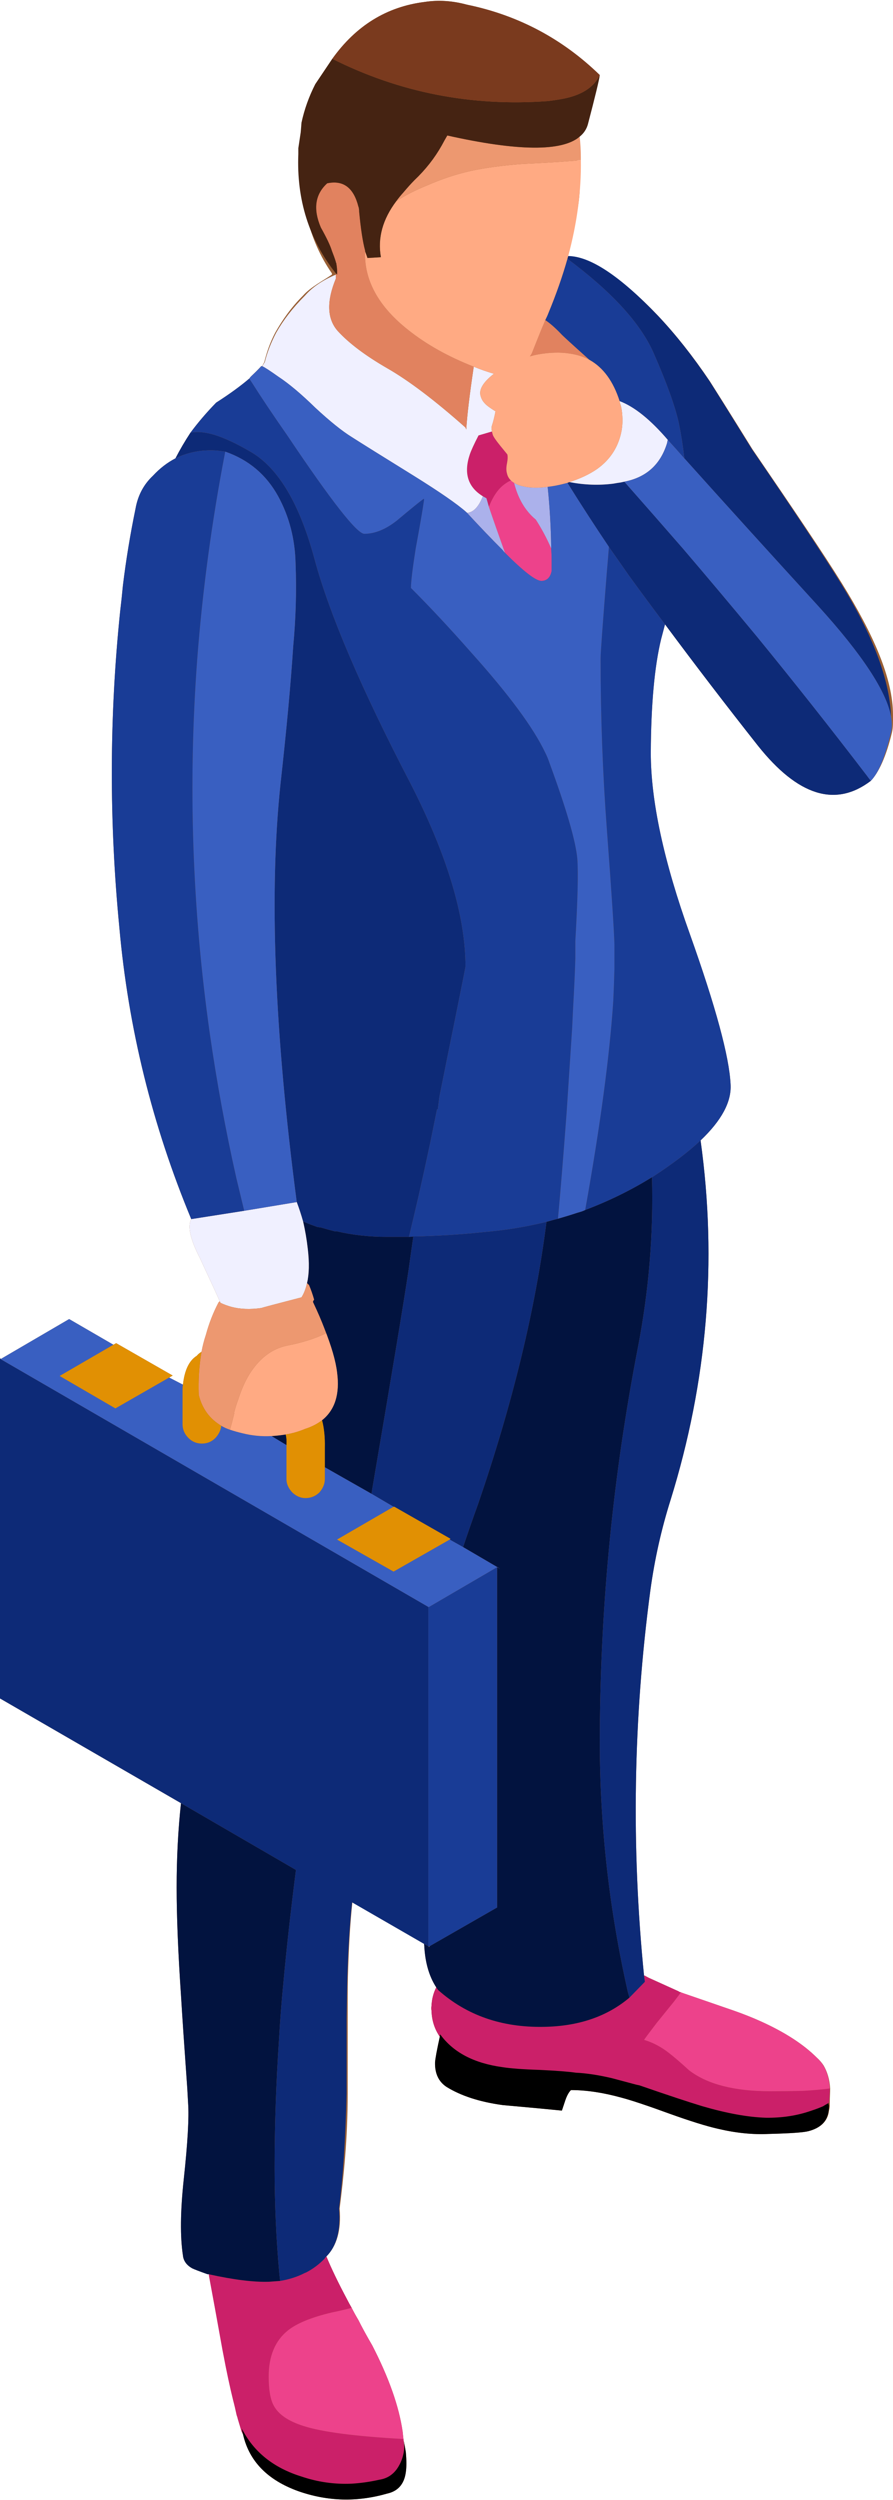 <?xml version="1.0" encoding="UTF-8"?><svg xmlns="http://www.w3.org/2000/svg" xmlns:xlink="http://www.w3.org/1999/xlink" height="316.3" preserveAspectRatio="xMidYMid meet" version="1.0" viewBox="0.0 -0.1 113.0 316.3" width="113.0" zoomAndPan="magnify"><defs><clipPath id="a"><path d="M 0 0 L 113 0 L 113 316.148 L 0 316.148 Z M 0 0"/></clipPath><clipPath id="b"><path d="M 30 257 L 105 257 L 105 316.148 L 30 316.148 Z M 30 257"/></clipPath></defs><g><g clip-path="url(#a)"><path d="M 45.352 26.043 C 45.383 26.109 45.402 26.176 45.402 26.242 C 45.434 26.41 45.449 26.559 45.449 26.691 C 45.418 26.461 45.383 26.242 45.352 26.043 Z M 42.551 33.191 C 42.516 33.129 42.5 33.074 42.5 33.043 L 42.551 33.043 C 42.551 33.109 42.551 33.16 42.551 33.191 Z M 113 90.543 L 113 90.395 C 113 85.727 110.523 80.16 106.523 73.691 C 104.227 69.992 100.414 64.344 95.215 56.742 C 92.18 51.844 90.363 48.977 89.832 48.145 C 87.699 44.977 85.5 42.211 83.266 39.844 C 78.5 34.844 74.457 32.324 71.656 32.293 C 72.789 28.094 74 24.043 73 20.145 C 73 20.043 73 19.926 73 19.793 C 73 18.926 73.199 18.059 73.102 17.191 C 73.633 16.762 74.109 16.227 74.277 15.594 C 75.176 12.16 75.738 10.094 75.84 9.395 C 71.105 4.793 65.535 1.824 59.07 0.492 C 57.234 -0.008 55.469 -0.121 53.734 0.145 C 48.934 0.742 45.043 3.145 42.043 7.344 L 39.898 10.543 C 39.098 12.109 38.516 13.742 38.148 15.441 C 38.113 15.844 38.207 16.242 38.176 16.645 C 38.074 17.309 38 17.977 38 18.645 C 38 18.879 38 19.129 38 19.395 C 38 25.16 39 30.191 42 34.492 C 42 34.527 42 34.574 42 34.645 C 41 35.344 39.285 36.227 38.352 37.293 C 36.816 38.824 35.727 40.395 34.824 41.992 C 34.16 43.262 33.738 44.512 33.438 45.742 C 33.371 45.809 33.301 45.977 33.168 46.242 C 33.102 46.211 33.066 46.211 33.035 46.242 C 32.703 46.609 32.324 46.992 31.895 47.395 L 31.746 47.543 C 31.68 47.609 31.613 47.691 31.547 47.793 C 30.414 48.762 29.016 49.777 27.348 50.844 C 26.148 52.074 25.066 53.344 24.098 54.645 C 23.398 55.711 22.766 56.793 22.199 57.895 C 21.168 58.426 20.219 59.16 19.352 60.094 C 18.184 61.191 17.449 62.574 17.152 64.242 C 16.484 67.477 15.949 70.727 15.551 73.992 C 15.449 75.094 15.332 76.191 15.199 77.293 C 13.832 90.527 13.801 103.844 15.102 117.242 C 16.234 129.977 19.266 142.277 24.199 154.145 C 23.699 155.043 24.066 156.691 25.301 159.094 C 26.699 162.094 27.535 163.91 27.801 164.543 C 27.766 164.574 27.719 164.625 27.652 164.691 C 26.984 165.961 26.449 167.324 26.051 168.793 C 25.816 169.492 25.633 170.211 25.5 170.941 C 25.266 171.074 25.066 171.242 24.902 171.441 C 23.934 172.043 23.352 173.262 23.152 175.094 L 21.402 174.191 L 21.852 173.941 L 14.699 169.844 L 14.352 170.043 L 8.75 166.793 L 0.102 171.844 L 0 171.742 L 0 214.793 L 22.902 228.043 C 22.535 231.41 22.352 234.961 22.352 238.691 C 22.352 242.395 22.535 246.941 22.902 252.344 C 23.066 255.078 23.332 259.012 23.699 264.145 C 23.734 264.742 23.766 265.359 23.801 265.992 C 23.934 267.793 23.75 271.012 23.25 275.645 C 22.816 279.711 22.785 282.926 23.152 285.293 C 23.219 285.961 23.602 286.246 24.301 286.648 C 24.566 286.777 25.219 287.148 26.25 287.148 C 26.316 287.148 26.367 287.148 26.402 287.148 C 26.832 290.148 27.418 292.898 28.152 296.996 C 28.184 297.16 28.219 297.453 28.25 297.621 C 28.652 299.754 29.066 301.766 29.5 303.531 C 29.668 304.164 29.816 304.828 29.949 305.461 C 30.016 305.629 30.066 305.812 30.102 305.977 L 30.551 307.484 C 30.551 307.52 30.566 307.555 30.602 307.59 C 30.633 307.691 30.684 307.793 30.75 307.891 C 31.516 311.293 33.852 313.691 37.75 315.094 C 41.449 316.391 45.199 316.492 49 315.395 C 50.367 315.094 51.152 314.191 51.352 312.691 C 51.449 312.059 51.449 311.211 51.352 310.145 C 51.285 309.711 51.199 309.242 51.102 308.742 C 51.133 308.961 51.148 309.195 51.152 309.441 C 51.145 309.332 51.129 309.23 51.102 309.145 C 51.102 308.91 51.082 308.691 51.051 308.492 C 51.016 308.16 50.984 307.844 50.949 307.543 C 50.484 304.344 49.199 300.711 47.102 296.645 C 46.402 295.441 45.816 294.375 45.352 293.441 C 45.016 292.875 44.734 292.359 44.5 291.895 C 44.266 291.492 44.066 291.125 43.902 290.793 C 42.801 288.727 41.934 286.926 41.301 285.395 C 42.602 284.094 43.211 282.078 42.977 279.344 C 43.477 275.41 44 270.559 44 264.793 C 44 261.125 44 257.977 44 255.344 C 44 253.277 43.992 251.512 44.027 250.043 C 44.125 246.578 44.289 243.426 44.59 240.594 L 53.668 245.844 C 53.703 246.043 53.711 246.211 53.711 246.344 C 53.844 248.344 54.34 250.012 55.207 251.344 C 54.84 252.078 54.637 252.859 54.602 253.691 C 54.57 253.895 54.566 254.094 54.602 254.293 C 54.637 255.527 54.984 256.625 55.652 257.594 C 55.285 259.262 55.086 260.344 55.051 260.844 C 55.016 262.242 55.5 263.277 56.5 263.941 C 58.336 265.078 60.699 265.844 63.602 266.242 C 66.969 266.543 69.469 266.777 71.102 266.941 C 71.301 266.344 71.449 265.895 71.551 265.594 C 71.75 265.027 71.984 264.609 72.25 264.344 C 74.184 264.344 76.301 264.66 78.602 265.293 C 79.867 265.625 81.918 266.309 84.75 267.344 C 87.352 268.277 89.383 268.91 90.852 269.242 C 93.117 269.777 95.25 269.992 97.25 269.895 C 99.984 269.828 101.668 269.711 102.301 269.543 C 103.836 269.145 104.734 268.293 104.898 266.992 C 104.934 266.793 105 266.559 105 266.293 C 105 266.16 105 266.043 105 265.941 C 105 265.309 105.051 264.711 105.051 264.145 C 104.984 263.012 104.691 262.043 104.227 261.242 C 103.992 260.875 103.695 260.543 103.363 260.242 C 101.664 258.543 99.289 257.012 96.258 255.645 C 95.223 255.176 94.086 254.727 92.852 254.293 C 91.586 253.859 89.652 253.191 87.051 252.293 C 86.73 252.188 86.418 252.078 86.125 251.969 C 86.047 251.941 85.969 251.918 85.902 251.895 C 85.902 251.859 85.883 251.844 85.852 251.844 L 82.102 250.145 C 81.902 250.043 81.719 249.941 81.551 249.844 C 81.516 249.844 81.5 249.859 81.5 249.895 C 79.867 233.594 80.133 217.328 82.301 201.094 C 82.836 197.191 83.684 193.395 84.852 189.691 C 89.516 174.66 90.781 159.492 88.652 144.191 C 91.316 141.66 92.586 139.293 92.449 137.094 C 92.281 133.594 90.566 127.262 87.301 118.094 C 84 108.895 82.352 101.242 82.352 95.145 C 82.383 89.043 82.816 84.262 83.652 80.793 C 83.816 80.16 83.984 79.527 84.152 78.895 C 87.984 84.059 91.902 89.176 95.902 94.242 C 100.969 100.609 105.734 102.094 110.199 98.691 C 111.168 97.691 112.141 95.645 112.875 92.543 C 113.008 91.941 113 91.277 113 90.543" fill="#995f35" fill-rule="evenodd"/></g><g><path d="M 51.152 309.441 L 51.152 309.492 C 51.152 309.691 51.133 309.895 51.102 310.094 C 51 310.727 50.801 311.309 50.5 311.844 C 49.934 312.875 49.102 313.477 48 313.645 C 46.832 313.91 45.668 314.074 44.5 314.145 C 42.332 314.242 40.219 313.941 38.152 313.242 C 34.617 312.145 32.102 310.125 30.602 307.191 C 30.633 307.426 30.684 307.66 30.75 307.895 C 30.684 307.793 30.633 307.691 30.602 307.594 C 30.566 307.559 30.551 307.527 30.551 307.492 L 30.102 305.992 C 30.066 305.828 30.016 305.66 29.949 305.492 C 29.816 304.859 29.668 304.227 29.5 303.594 C 29.066 301.828 28.652 299.875 28.25 297.742 C 28.219 297.578 28.184 297.41 28.152 297.242 C 27.418 293.145 26.832 289.941 26.402 287.645 C 29.566 288.344 32.117 288.66 34.051 288.594 C 34.516 288.559 34.984 288.527 35.449 288.492 C 36.617 288.293 37.652 287.961 38.551 287.492 C 38.617 287.461 38.668 287.441 38.699 287.441 C 39.602 286.977 40.402 286.375 41.102 285.645 L 41.102 285.594 C 41.168 285.527 41.234 285.461 41.301 285.395 C 41.934 286.926 42.801 288.727 43.902 290.793 C 44.066 291.125 44.266 291.492 44.5 291.895 C 43.766 292.094 42.918 292.293 41.949 292.492 C 39.418 293.094 37.582 293.844 36.449 294.742 C 34.816 296.043 34 297.992 34 300.594 C 34 302.293 34.219 303.527 34.652 304.293 C 35.25 305.395 36.5 306.242 38.402 306.844 C 40.766 307.609 44.984 308.16 51.051 308.492 C 51.082 308.691 51.102 308.91 51.102 309.145 C 51.129 309.23 51.145 309.332 51.152 309.441 Z M 55.199 251.344 C 55.266 251.441 55.352 251.559 55.449 251.691 C 59.051 254.895 63.5 256.441 68.801 256.344 C 73.199 256.277 76.816 255.043 79.652 252.645 L 81.602 250.645 C 81.566 250.375 81.531 250.125 81.5 249.895 C 81.5 249.859 81.516 249.844 81.551 249.844 C 81.719 249.941 81.902 250.043 82.102 250.145 L 85.852 251.844 C 85.883 251.844 85.902 251.859 85.902 251.895 C 85.969 251.918 86.047 251.941 86.125 251.969 L 86.152 251.992 C 85.883 252.359 85.586 252.762 85.25 253.191 C 84.383 254.262 83.668 255.145 83.102 255.844 C 82.133 257.109 81.602 257.828 81.5 257.992 C 82.633 258.328 83.699 258.895 84.699 259.691 C 85.266 260.125 86.102 260.844 87.199 261.844 C 89.5 263.609 92.918 264.492 97.449 264.492 C 98.949 264.492 100.352 264.477 101.648 264.441 C 102.852 264.375 103.969 264.277 105 264.145 C 105 264.711 104.969 265.309 104.898 265.941 C 104.859 265.965 104.828 265.98 104.801 265.992 C 104.781 266.012 104.766 266.027 104.75 266.043 C 104.551 266.145 104.352 266.262 104.148 266.395 C 103.684 266.594 103.199 266.777 102.699 266.941 C 100.898 267.578 98.969 267.875 96.902 267.844 C 94.668 267.777 92 267.293 88.902 266.395 C 87.133 265.859 84.469 264.977 80.902 263.742 C 80.734 263.711 80.586 263.676 80.449 263.645 L 77.449 262.844 C 75.75 262.441 74.219 262.211 72.852 262.145 C 71.949 262.012 70.434 261.895 68.301 261.793 C 66.199 261.727 64.617 261.609 63.551 261.441 C 59.949 260.941 57.336 259.559 55.699 257.293 C 55.668 257.395 55.652 257.492 55.652 257.594 C 54.984 256.625 54.633 255.527 54.602 254.293 C 54.566 254.094 54.566 253.895 54.602 253.691 C 54.633 252.859 54.832 252.078 55.199 251.344 Z M 61.852 63.992 C 61.75 63.629 61.652 63.277 61.551 62.941 C 61.383 62.844 61.234 62.762 61.102 62.691 C 59.199 61.527 58.652 59.762 59.449 57.395 C 59.617 56.895 59.984 56.094 60.551 54.992 L 62.25 54.492 C 62.281 54.629 62.316 54.762 62.352 54.895 C 62.418 55.129 62.734 55.594 63.301 56.293 C 63.867 56.992 64.168 57.359 64.199 57.395 C 64.266 57.66 64.25 58.043 64.152 58.543 C 64.051 59.043 64.051 59.461 64.152 59.793 C 64.219 60.129 64.383 60.426 64.652 60.691 C 64.316 60.824 63.949 61.059 63.551 61.395 C 62.949 61.926 62.434 62.691 62 63.691 C 61.969 63.793 61.918 63.895 61.852 63.992" fill="#cb2069" fill-rule="evenodd"/></g><g><path d="M 51.051 308.492 C 44.984 308.16 40.766 307.609 38.402 306.844 C 36.5 306.242 35.25 305.395 34.652 304.293 C 34.219 303.527 34 302.293 34 300.594 C 34 297.992 34.816 296.043 36.449 294.742 C 37.582 293.844 39.418 293.094 41.949 292.492 C 42.918 292.293 43.766 292.094 44.5 291.895 C 44.734 292.359 45.016 292.875 45.352 293.441 C 45.816 294.375 46.402 295.441 47.102 296.645 C 49.199 300.711 50.484 304.344 50.949 307.543 C 50.984 307.844 51.016 308.16 51.051 308.492 Z M 86.125 251.969 C 86.418 252.078 86.727 252.188 87.051 252.293 C 89.652 253.191 91.586 253.859 92.852 254.293 C 94.086 254.727 95.219 255.176 96.25 255.645 C 99.281 257.012 101.648 258.543 103.352 260.242 C 103.684 260.543 103.969 260.875 104.199 261.242 C 104.668 262.043 104.934 263.012 105 264.145 C 103.969 264.277 102.852 264.375 101.648 264.441 C 100.352 264.477 98.949 264.492 97.449 264.492 C 92.918 264.492 89.5 263.609 87.199 261.844 C 86.102 260.844 85.266 260.125 84.699 259.691 C 83.699 258.895 82.633 258.328 81.5 257.992 C 81.602 257.828 82.133 257.109 83.102 255.844 C 83.668 255.145 84.383 254.262 85.25 253.191 C 85.586 252.762 85.883 252.359 86.152 251.992 Z M 69.75 69.293 C 69.781 69.762 69.801 70.262 69.801 70.793 C 69.801 70.859 69.801 71.309 69.801 72.145 C 69.633 72.977 69.199 73.395 68.5 73.395 C 67.801 73.395 66.266 72.211 63.902 69.844 C 63.066 67.512 62.383 65.559 61.852 63.992 C 61.918 63.895 61.969 63.793 62 63.691 C 62.434 62.691 62.949 61.926 63.551 61.395 C 63.949 61.059 64.316 60.824 64.652 60.691 C 64.75 60.793 64.883 60.895 65.051 60.992 C 65.551 62.992 66.469 64.543 67.801 65.645 C 68.531 66.777 69.184 67.992 69.75 69.293" fill="#ed428b" fill-rule="evenodd"/></g><g clip-path="url(#b)"><path d="M 30.75 307.895 C 30.684 307.66 30.633 307.426 30.602 307.191 C 32.102 310.125 34.617 312.145 38.152 313.242 C 40.219 313.941 42.332 314.242 44.5 314.145 C 45.668 314.074 46.832 313.91 48 313.645 C 49.102 313.477 49.934 312.875 50.5 311.844 C 50.801 311.309 51 310.727 51.102 310.094 C 51.133 309.895 51.152 309.691 51.152 309.492 L 51.152 309.441 C 51.148 309.195 51.133 308.961 51.102 308.742 C 51.199 309.242 51.285 309.711 51.352 310.145 C 51.449 311.211 51.449 312.059 51.352 312.691 C 51.152 314.191 50.367 315.094 49 315.395 C 45.199 316.492 41.449 316.395 37.75 315.094 C 33.852 313.691 31.516 311.293 30.75 307.895 Z M 104.801 265.992 C 104.836 266.094 104.867 266.191 104.898 266.293 C 104.898 266.559 104.883 266.793 104.852 266.992 C 104.684 268.293 103.836 269.145 102.301 269.543 C 101.668 269.711 99.984 269.828 97.25 269.895 C 95.25 269.992 93.117 269.777 90.852 269.242 C 89.383 268.91 87.352 268.277 84.75 267.344 C 81.918 266.309 79.867 265.625 78.602 265.293 C 76.301 264.66 74.184 264.344 72.25 264.344 C 71.984 264.609 71.75 265.027 71.551 265.594 C 71.449 265.895 71.301 266.344 71.102 266.941 C 69.469 266.777 66.969 266.543 63.602 266.242 C 60.699 265.844 58.336 265.078 56.5 263.941 C 55.5 263.277 55.016 262.242 55.051 260.844 C 55.082 260.344 55.285 259.262 55.652 257.594 C 55.652 257.492 55.668 257.395 55.699 257.293 C 57.336 259.559 59.949 260.941 63.551 261.441 C 64.617 261.609 66.199 261.727 68.301 261.793 C 70.434 261.895 71.949 262.012 72.852 262.145 C 74.219 262.211 75.75 262.441 77.449 262.844 L 80.449 263.645 C 80.586 263.676 80.734 263.711 80.902 263.742 C 84.469 264.977 87.133 265.859 88.902 266.395 C 92 267.293 94.668 267.777 96.902 267.844 C 98.969 267.875 100.898 267.578 102.699 266.941 C 103.199 266.777 103.684 266.594 104.148 266.395 C 104.352 266.262 104.551 266.145 104.75 266.043 C 104.766 266.027 104.781 266.012 104.801 265.992" fill="inherit" fill-rule="evenodd"/></g><g><path d="M 104.898 266.293 C 104.867 266.191 104.836 266.094 104.801 265.992 C 104.828 265.98 104.859 265.965 104.898 265.941 C 104.898 266.043 104.898 266.16 104.898 266.293" fill="#723c25" fill-rule="evenodd"/></g><g><path d="M 35.449 288.492 C 34.984 288.527 34.516 288.559 34.051 288.594 C 32.117 288.66 29.566 288.344 26.402 287.645 C 26.367 287.645 26.316 287.645 26.25 287.645 C 25.219 287.277 24.566 287.027 24.301 286.895 C 23.602 286.492 23.219 285.961 23.152 285.293 C 22.785 282.926 22.816 279.711 23.25 275.645 C 23.75 271.012 23.934 267.793 23.801 265.992 C 23.766 265.359 23.734 264.742 23.699 264.145 C 23.332 259.012 23.066 255.078 22.902 252.344 C 22.535 246.941 22.352 242.395 22.352 238.691 C 22.352 234.961 22.535 231.41 22.902 228.043 L 37.449 236.492 C 36.785 241.691 36.25 246.477 35.852 250.844 C 35.617 253.242 35.434 255.625 35.301 257.992 C 34.934 263.461 34.75 268.844 34.75 274.145 C 34.75 278.777 34.949 283.277 35.352 287.645 C 35.383 287.91 35.418 288.191 35.449 288.492 Z M 34.352 181.594 C 34.949 181.559 35.551 181.492 36.152 181.395 C 36.25 181.762 36.285 182.211 36.25 182.742 Z M 54.25 246.191 L 54.352 246.242 L 54.352 246.145 L 62.902 241.242 L 62.902 198.191 L 63.301 198.395 L 58.602 195.645 C 59.199 193.844 59.836 192.027 60.5 190.191 C 64.867 177.461 67.75 165.559 69.152 154.492 C 69.617 154.359 70.102 154.227 70.602 154.094 C 71.434 153.859 72.25 153.609 73.051 153.344 L 73.402 153.242 C 73.633 153.176 73.852 153.094 74.051 152.992 C 77.051 151.859 79.867 150.477 82.5 148.844 C 82.699 156.043 82.102 163.262 80.699 170.492 C 77.602 186.492 76 202.625 75.902 218.895 C 75.801 230.027 76.984 241.043 79.449 251.941 C 79.516 252.176 79.586 252.41 79.652 252.645 C 76.816 255.043 73.199 256.277 68.801 256.344 C 63.5 256.441 59.051 254.895 55.449 251.691 C 55.352 251.559 55.266 251.441 55.199 251.344 C 54.332 250.012 53.832 248.344 53.699 246.344 C 53.699 246.211 53.684 246.043 53.652 245.844 L 54.199 246.145 L 54.199 246.242 Z M 52.301 156.344 C 52.102 157.711 51.902 159.125 51.699 160.594 C 51.133 164.426 49.566 173.859 47 188.895 L 41.102 185.543 L 41.102 183.094 C 41.133 181.762 41.016 180.594 40.75 179.594 C 42.383 178.293 43.016 176.277 42.652 173.543 C 42.484 172.109 41.949 170.262 41.051 167.992 C 40.684 167.027 40.219 165.941 39.652 164.742 C 39.617 164.676 39.602 164.625 39.602 164.594 C 39.633 164.492 39.684 164.41 39.75 164.344 C 39.551 163.645 39.332 163.027 39.102 162.492 C 39.035 162.426 38.949 162.344 38.852 162.242 C 39.117 161.109 39.152 159.676 38.949 157.941 C 38.816 156.742 38.617 155.574 38.352 154.441 C 38.383 154.441 38.418 154.461 38.449 154.492 C 39.016 154.727 39.582 154.941 40.152 155.145 L 40.199 155.145 C 40.332 155.176 40.449 155.191 40.551 155.191 C 41.117 155.359 41.719 155.527 42.352 155.691 C 42.418 155.691 42.5 155.691 42.602 155.691 C 44.633 156.16 46.734 156.395 48.902 156.395 C 49.867 156.395 50.816 156.395 51.75 156.395 C 51.949 156.395 52.133 156.379 52.301 156.344" fill="#02133f" fill-rule="evenodd"/></g><g><path d="M 54.199 246.145 L 53.652 245.844 L 44.551 240.594 C 44.25 243.426 44.051 246.578 43.949 250.043 C 43.918 251.512 43.883 253.277 43.852 255.344 C 43.852 257.977 43.852 261.125 43.852 264.793 C 43.719 270.559 43.402 275.41 42.902 279.344 C 43.133 282.078 42.602 284.094 41.301 285.395 C 41.234 285.461 41.168 285.527 41.102 285.594 L 41.102 285.645 C 40.402 286.375 39.602 286.977 38.699 287.441 C 38.668 287.441 38.617 287.461 38.551 287.492 C 37.652 287.961 36.617 288.293 35.449 288.492 C 35.418 288.191 35.383 287.91 35.352 287.645 C 34.949 283.277 34.75 278.777 34.75 274.145 C 34.75 268.844 34.934 263.461 35.301 257.992 C 35.434 255.625 35.617 253.242 35.852 250.844 C 36.25 246.477 36.785 241.691 37.449 236.492 L 22.902 228.043 L 0 214.793 L 0 171.742 L 0.102 171.844 L 0.051 171.844 L 54.25 203.242 L 54.199 203.242 L 54.199 233.992 C 54.199 234.227 54.199 234.477 54.199 234.742 Z M 88.652 144.191 C 90.781 159.492 89.516 174.66 84.852 189.691 C 83.684 193.395 82.836 197.191 82.301 201.094 C 80.133 217.328 79.867 233.594 81.5 249.895 C 81.531 250.125 81.566 250.375 81.602 250.645 L 79.652 252.645 C 79.586 252.41 79.516 252.176 79.449 251.941 C 76.984 241.043 75.801 230.027 75.902 218.895 C 76 202.625 77.602 186.492 80.699 170.492 C 82.102 163.262 82.699 156.043 82.5 148.844 C 82.531 148.844 82.566 148.824 82.602 148.793 C 85.066 147.191 87.086 145.66 88.652 144.191 Z M 69.152 154.492 C 67.75 165.559 64.867 177.461 60.5 190.191 C 59.836 192.027 59.199 193.844 58.602 195.645 L 56.902 194.691 L 57 194.594 L 49.902 190.543 L 49.801 190.543 L 47 188.895 C 49.566 173.859 51.133 164.426 51.699 160.594 C 51.902 159.125 52.102 157.711 52.301 156.344 C 55.402 156.277 58.352 156.094 61.152 155.793 C 63.918 155.559 66.586 155.129 69.152 154.492 Z M 22.199 57.895 C 22.766 56.793 23.402 55.711 24.102 54.645 C 24.902 54.477 25.883 54.559 27.051 54.895 C 28.383 55.293 29.984 56.043 31.852 57.145 C 35.285 59.211 37.934 63.711 39.801 70.645 C 41.668 77.574 45.699 87.012 51.902 98.941 C 56.566 108.043 58.902 115.793 58.902 122.191 C 58.902 122.262 58.434 124.609 57.5 129.242 C 57.266 130.41 57 131.727 56.699 133.191 C 56.367 134.824 56 136.645 55.602 138.645 L 55.402 140.242 C 55.367 140.242 55.332 140.242 55.301 140.242 C 55.035 141.574 54.75 142.977 54.449 144.441 C 53.918 146.941 53.418 149.227 52.949 151.293 C 52.516 153.16 52.117 154.859 51.75 156.395 C 50.816 156.395 49.867 156.395 48.902 156.395 C 46.734 156.395 44.633 156.16 42.602 155.691 C 42.5 155.691 42.418 155.691 42.352 155.691 C 41.719 155.527 41.117 155.359 40.551 155.191 C 40.449 155.191 40.332 155.176 40.199 155.145 L 40.152 155.145 C 39.582 154.941 39.016 154.727 38.449 154.492 C 38.418 154.461 38.383 154.441 38.352 154.441 C 38.117 153.609 37.852 152.793 37.551 151.992 C 34.719 130.426 34.035 112.777 35.5 99.043 C 36.266 92.145 36.801 86.359 37.102 81.691 C 37.434 78.16 37.535 74.66 37.402 71.191 C 37.332 68.094 36.602 65.262 35.199 62.691 C 33.699 59.961 31.469 58.074 28.5 57.043 C 28.066 56.977 27.668 56.926 27.301 56.895 C 25.434 56.793 23.734 57.129 22.199 57.895 Z M 110.199 98.691 C 105.734 102.094 100.969 100.609 95.902 94.242 C 91.902 89.176 87.984 84.059 84.152 78.895 C 82.617 76.859 81.102 74.809 79.602 72.742 C 78.766 71.543 77.918 70.324 77.051 69.094 C 75.281 66.461 73.531 63.762 71.801 60.992 C 71.867 60.961 71.949 60.926 72.051 60.895 C 73.949 61.262 75.801 61.324 77.602 61.094 C 77.801 61.059 78 61.027 78.199 60.992 C 78.469 60.961 78.734 60.91 79 60.844 C 81.5 63.676 83.984 66.512 86.449 69.344 C 89.551 72.977 92.633 76.645 95.699 80.344 C 100.469 86.176 105.133 92.074 109.699 98.043 C 109.867 98.277 110.031 98.492 110.199 98.691 Z M 71.801 32.645 C 71.836 32.512 71.867 32.395 71.902 32.293 C 74.699 32.324 78.484 34.844 83.25 39.844 C 85.484 42.211 87.668 44.977 89.801 48.145 C 90.336 48.977 92.117 51.844 95.152 56.742 C 100.352 64.344 104.102 69.992 106.398 73.691 C 110.398 80.16 112.516 85.727 112.75 90.395 L 112.75 90.543 C 112.148 87.344 109.086 82.691 103.551 76.594 C 97.516 69.992 91.867 63.762 86.602 57.895 C 86.434 56.395 86.199 54.91 85.902 53.441 C 85.434 51.309 84.367 48.344 82.699 44.543 C 81.031 40.777 77.402 36.809 71.801 32.645" fill="#0d2a77" fill-rule="evenodd"/></g><g><path d="M 24.199 154.145 L 30.902 153.094 L 37.551 151.992 C 37.852 152.793 38.117 153.609 38.352 154.441 C 38.617 155.574 38.816 156.742 38.949 157.941 C 39.152 159.676 39.117 161.109 38.852 162.242 C 38.684 162.977 38.449 163.574 38.152 164.043 C 34.949 164.875 33.25 165.324 33.051 165.395 C 31.652 165.594 30.383 165.543 29.25 165.242 C 28.785 165.109 28.332 164.941 27.902 164.742 C 27.902 164.711 27.867 164.645 27.801 164.543 C 27.535 163.91 26.699 162.094 25.301 159.094 C 24.066 156.691 23.699 155.043 24.199 154.145 Z M 79 60.844 C 78.734 60.91 78.469 60.961 78.199 60.992 C 78 61.027 77.801 61.059 77.602 61.094 C 75.801 61.324 73.949 61.262 72.051 60.895 C 73.418 60.461 74.586 59.91 75.551 59.242 C 76.949 58.242 77.902 56.961 78.402 55.395 C 78.699 54.492 78.816 53.543 78.75 52.543 C 78.719 52.012 78.652 51.559 78.551 51.191 C 78.484 51.027 78.434 50.844 78.402 50.645 C 80.266 51.344 82.301 52.977 84.5 55.543 C 84.469 55.676 84.434 55.824 84.402 55.992 C 83.566 58.691 81.766 60.309 79 60.844 Z M 62.25 54.492 L 60.551 54.992 C 59.984 56.094 59.617 56.895 59.449 57.395 C 58.652 59.762 59.199 61.527 61.102 62.691 C 60.566 64.027 59.902 64.727 59.102 64.793 C 59.066 64.762 59.031 64.727 59 64.691 C 57.836 63.66 55.617 62.129 52.352 60.094 C 48.316 57.594 45.699 55.961 44.5 55.191 C 43.266 54.426 41.734 53.191 39.902 51.492 C 38.133 49.762 36.566 48.441 35.199 47.543 C 34.168 46.809 33.5 46.379 33.199 46.242 C 33.332 45.977 33.434 45.809 33.5 45.742 C 33.801 44.512 34.285 43.262 34.949 41.992 C 35.852 40.395 37.066 38.824 38.602 37.293 C 39.535 36.227 40.832 35.344 42.5 34.645 C 42.5 34.809 42.5 34.977 42.5 35.145 C 41.301 38.043 41.383 40.262 42.75 41.793 C 44.152 43.324 46.234 44.895 49 46.492 C 51.734 48.059 55.035 50.559 58.902 53.992 L 59 54.242 C 59.102 52.512 59.418 49.859 59.949 46.293 C 60.75 46.629 61.602 46.926 62.5 47.191 C 61.168 48.227 60.602 49.145 60.801 49.941 C 60.902 50.344 61.086 50.676 61.352 50.941 C 61.551 51.176 62 51.512 62.699 51.941 C 62.566 52.645 62.418 53.242 62.25 53.742 C 62.184 53.941 62.184 54.191 62.25 54.492" fill="#f0f0ff" fill-rule="evenodd"/></g><g><path d="M 61.852 63.992 C 62.383 65.559 63.066 67.512 63.902 69.844 C 63.801 69.742 63.699 69.629 63.602 69.492 C 62.266 68.16 60.766 66.594 59.102 64.793 C 59.902 64.727 60.566 64.027 61.102 62.691 C 61.234 62.762 61.383 62.844 61.551 62.941 C 61.652 63.277 61.75 63.629 61.852 63.992 Z M 69.75 69.293 C 69.184 67.992 68.531 66.777 67.801 65.645 C 66.469 64.543 65.551 62.992 65.051 60.992 C 65.352 61.191 65.75 61.344 66.25 61.441 C 67.117 61.645 68.133 61.66 69.301 61.492 C 69.566 64.059 69.719 66.66 69.75 69.293" fill="#abb1eb" fill-rule="evenodd"/></g><g><path d="M 69 40.395 C 69.602 40.793 70.266 41.379 71 42.145 C 71.168 42.344 72.352 43.426 74.551 45.395 L 74.602 45.441 C 73.867 45.043 73.051 44.777 72.152 44.645 C 70.949 44.441 69.602 44.477 68.102 44.742 C 67.734 44.809 67.383 44.895 67.051 44.992 C 67.152 44.859 67.234 44.727 67.301 44.594 C 67.801 43.324 68.234 42.242 68.602 41.344 C 68.766 40.977 68.902 40.66 69 40.395 Z M 59.949 46.293 C 59.418 49.859 59.102 52.512 59 54.242 L 58.902 53.992 C 55.035 50.559 51.734 48.059 49 46.492 C 46.234 44.895 44.152 43.324 42.75 41.793 C 41.383 40.262 41.301 38.043 42.5 35.145 C 42.5 34.977 42.5 34.809 42.5 34.645 C 42.5 34.574 42.5 34.527 42.5 34.492 C 42.566 34.559 42.617 34.609 42.652 34.645 C 42.684 34.242 42.652 33.762 42.551 33.191 C 42.551 33.16 42.551 33.109 42.551 33.043 L 42.5 33.043 C 42.367 32.609 42.199 32.145 42 31.645 C 41.801 30.977 41.332 29.992 40.602 28.691 C 39.602 26.359 39.867 24.492 41.402 23.094 C 43.434 22.66 44.75 23.645 45.352 26.043 C 45.383 26.242 45.418 26.461 45.449 26.691 C 45.652 28.859 45.902 30.492 46.199 31.594 C 46.035 35.293 47.852 38.645 51.652 41.645 C 53.949 43.477 56.719 45.027 59.949 46.293" fill="#e1825f" fill-rule="evenodd"/></g><g><path d="M 29.102 180.793 C 29.602 180.961 30.133 181.109 30.699 181.242 C 31.902 181.543 33.117 181.66 34.352 181.594 L 36.25 182.742 C 36.25 182.844 36.25 182.941 36.25 183.043 L 36.25 187.043 C 36.25 187.645 36.5 188.211 37 188.742 C 37.5 189.211 38.051 189.441 38.652 189.441 C 39.316 189.441 39.902 189.211 40.402 188.742 C 40.867 188.211 41.102 187.645 41.102 187.043 L 41.102 185.543 L 47 188.895 L 49.801 190.543 L 42.652 194.691 L 49.801 198.742 L 56.902 194.691 L 58.602 195.645 L 63.301 198.395 L 62.902 198.191 L 54.25 203.242 L 0.051 171.844 L 0.102 171.844 L 8.75 166.793 L 14.352 170.043 L 7.551 173.992 L 14.602 178.094 L 21.402 174.191 L 23.152 175.094 C 23.117 175.293 23.102 175.492 23.102 175.691 C 23.102 175.727 23.102 175.762 23.102 175.793 L 23.102 180.094 C 23.102 180.762 23.352 181.344 23.852 181.844 C 24.316 182.309 24.883 182.543 25.551 182.543 C 26.219 182.543 26.785 182.309 27.25 181.844 C 27.684 181.375 27.934 180.859 28 180.293 C 28.332 180.492 28.699 180.66 29.102 180.793 Z M 37.551 151.992 L 30.902 153.094 C 30.566 151.691 30.234 150.309 29.902 148.941 C 28.535 142.844 27.418 136.762 26.551 130.691 C 24.316 114.926 23.785 99.16 24.949 83.395 C 25.617 74.629 26.801 65.844 28.5 57.043 C 31.469 58.074 33.699 59.961 35.199 62.691 C 36.602 65.262 37.332 68.094 37.402 71.191 C 37.535 74.66 37.434 78.16 37.102 81.691 C 36.801 86.359 36.266 92.145 35.5 99.043 C 34.035 112.777 34.719 130.426 37.551 151.992 Z M 74.051 152.992 C 73.852 153.094 73.633 153.176 73.402 153.242 L 73.051 153.344 C 72.25 153.609 71.434 153.859 70.602 154.094 C 70.902 150.926 71.266 146.461 71.699 140.691 C 71.969 136.594 72.199 133.012 72.402 129.941 C 72.469 128.477 72.531 127.129 72.602 125.895 C 72.699 124.059 72.766 122.477 72.801 121.145 C 72.801 120.344 72.801 119.629 72.801 118.992 C 73.102 113.762 73.184 110.277 73.051 108.543 C 72.852 106.309 71.668 102.242 69.5 96.344 C 69.367 95.941 69.199 95.543 69 95.145 C 67.5 91.977 64.383 87.762 59.652 82.492 C 56.984 79.461 54.434 76.727 52 74.293 C 52 73.527 52.199 71.859 52.602 69.293 C 53.133 66.426 53.484 64.395 53.652 63.191 C 53.652 63.129 53.652 63.059 53.652 62.992 C 53.617 63.027 53.566 63.059 53.5 63.094 C 53 63.461 51.918 64.344 50.25 65.742 C 48.816 66.879 47.434 67.441 46.102 67.441 C 45.168 67.441 41.918 63.293 36.352 54.992 C 34.516 52.359 33 50.094 31.801 48.191 C 31.699 48.059 31.617 47.926 31.551 47.793 C 31.617 47.691 31.684 47.609 31.75 47.543 L 31.902 47.395 C 32.332 46.992 32.719 46.609 33.051 46.242 C 33.082 46.211 33.133 46.211 33.199 46.242 C 33.5 46.379 34.168 46.809 35.199 47.543 C 36.566 48.441 38.133 49.762 39.902 51.492 C 41.734 53.191 43.266 54.426 44.5 55.191 C 45.699 55.961 48.316 57.594 52.352 60.094 C 55.617 62.129 57.836 63.66 59 64.691 C 59.031 64.727 59.066 64.762 59.102 64.793 C 60.766 66.594 62.266 68.16 63.602 69.492 C 63.699 69.629 63.801 69.742 63.902 69.844 C 66.266 72.211 67.801 73.395 68.5 73.395 C 69.199 73.395 69.633 72.977 69.801 72.145 C 69.801 71.309 69.801 70.859 69.801 70.793 C 69.801 70.262 69.781 69.762 69.75 69.293 C 69.719 66.66 69.566 64.059 69.301 61.492 C 69.934 61.426 70.633 61.293 71.402 61.094 C 71.531 61.059 71.668 61.027 71.801 60.992 C 73.531 63.762 75.281 66.461 77.051 69.094 C 76.984 70.027 76.902 71.043 76.801 72.145 C 76.266 78.844 76 82.527 76 83.191 C 76 90.594 76.266 97.844 76.801 104.941 C 77.402 113.012 77.719 117.844 77.75 119.441 C 77.75 120.41 77.75 121.426 77.75 122.492 C 77.719 123.762 77.668 125.129 77.602 126.594 C 77.133 133.594 75.949 142.395 74.051 152.992 Z M 84.5 55.543 C 85.199 56.309 85.902 57.094 86.602 57.895 C 91.867 63.762 97.516 69.992 103.551 76.594 C 109.086 82.691 112.148 87.344 112.75 90.543 C 112.883 91.277 112.883 91.941 112.75 92.543 C 112.016 95.645 111.168 97.691 110.199 98.691 C 110.031 98.492 109.867 98.277 109.699 98.043 C 105.133 92.074 100.469 86.176 95.699 80.344 C 92.633 76.645 89.551 72.977 86.449 69.344 C 83.984 66.512 81.5 63.676 79 60.844 C 81.766 60.309 83.566 58.691 84.402 55.992 C 84.434 55.824 84.469 55.676 84.5 55.543" fill="#395fc1" fill-rule="evenodd"/></g><g><path d="M 62.902 198.191 L 62.902 241.242 L 54.352 246.145 L 54.25 246.191 L 54.199 246.242 L 54.199 234.742 C 54.199 234.477 54.199 234.227 54.199 233.992 L 54.199 203.242 L 54.25 203.242 Z M 84.152 78.895 C 83.984 79.527 83.816 80.16 83.652 80.793 C 82.816 84.262 82.383 89.043 82.352 95.145 C 82.352 101.242 84 108.895 87.301 118.094 C 90.566 127.262 92.281 133.594 92.449 137.094 C 92.586 139.293 91.316 141.66 88.652 144.191 C 87.086 145.66 85.066 147.191 82.602 148.793 C 82.566 148.824 82.531 148.844 82.5 148.844 C 79.867 150.477 77.051 151.859 74.051 152.992 C 75.949 142.395 77.133 133.594 77.602 126.594 C 77.668 125.129 77.719 123.762 77.75 122.492 C 77.75 121.426 77.75 120.41 77.75 119.441 C 77.719 117.844 77.402 113.012 76.801 104.941 C 76.266 97.844 76 90.594 76 83.191 C 76 82.527 76.266 78.844 76.801 72.145 C 76.902 71.043 76.984 70.027 77.051 69.094 C 77.918 70.324 78.766 71.543 79.602 72.742 C 81.102 74.809 82.617 76.859 84.152 78.895 Z M 30.902 153.094 L 24.199 154.145 C 19.266 142.277 16.234 129.977 15.102 117.242 C 13.801 103.844 13.832 90.527 15.199 77.293 C 15.332 76.191 15.449 75.094 15.551 73.992 C 15.949 70.727 16.484 67.477 17.152 64.242 C 17.449 62.574 18.184 61.191 19.352 60.094 C 20.219 59.16 21.168 58.426 22.199 57.895 C 23.734 57.129 25.434 56.793 27.301 56.895 C 27.668 56.926 28.066 56.977 28.5 57.043 C 26.801 65.844 25.617 74.629 24.949 83.395 C 23.785 99.16 24.316 114.926 26.551 130.691 C 27.418 136.762 28.535 142.844 29.902 148.941 C 30.234 150.309 30.566 151.691 30.902 153.094 Z M 70.602 154.094 C 70.102 154.227 69.617 154.359 69.152 154.492 C 66.586 155.129 63.918 155.559 61.152 155.793 C 58.352 156.094 55.402 156.277 52.301 156.344 C 52.133 156.379 51.949 156.395 51.75 156.395 C 52.117 154.859 52.516 153.16 52.949 151.293 C 53.418 149.227 53.918 146.941 54.449 144.441 C 54.75 142.977 55.035 141.574 55.301 140.242 C 55.332 140.242 55.367 140.242 55.402 140.242 L 55.602 138.645 C 56 136.645 56.367 134.824 56.699 133.191 C 57 131.727 57.266 130.41 57.5 129.242 C 58.434 124.609 58.902 122.262 58.902 122.191 C 58.902 115.793 56.566 108.043 51.902 98.941 C 45.699 87.012 41.668 77.574 39.801 70.645 C 37.934 63.711 35.285 59.211 31.852 57.145 C 29.984 56.043 28.383 55.293 27.051 54.895 C 25.883 54.559 24.902 54.477 24.102 54.645 C 25.066 53.344 26.152 52.074 27.352 50.844 C 29.016 49.777 30.418 48.762 31.551 47.793 C 31.617 47.926 31.699 48.059 31.801 48.191 C 33 50.094 34.516 52.359 36.352 54.992 C 41.918 63.293 45.168 67.441 46.102 67.441 C 47.434 67.441 48.816 66.879 50.25 65.742 C 51.918 64.344 53 63.461 53.5 63.094 C 53.566 63.059 53.617 63.027 53.652 62.992 C 53.652 63.059 53.652 63.129 53.652 63.191 C 53.484 64.395 53.133 66.426 52.602 69.293 C 52.199 71.859 52 73.527 52 74.293 C 54.434 76.727 56.984 79.461 59.652 82.492 C 64.383 87.762 67.5 91.977 69 95.145 C 69.199 95.543 69.367 95.941 69.5 96.344 C 71.668 102.242 72.852 106.309 73.051 108.543 C 73.184 110.277 73.102 113.762 72.801 118.992 C 72.801 119.629 72.801 120.344 72.801 121.145 C 72.766 122.477 72.699 124.059 72.602 125.895 C 72.531 127.129 72.469 128.477 72.402 129.941 C 72.199 133.012 71.969 136.594 71.699 140.691 C 71.266 146.461 70.902 150.926 70.602 154.094 Z M 86.602 57.895 C 85.902 57.094 85.199 56.309 84.5 55.543 C 82.301 52.977 80.266 51.344 78.402 50.645 C 77.602 48.145 76.336 46.41 74.602 45.441 L 74.551 45.395 C 72.352 43.426 71.168 42.344 71 42.145 C 70.266 41.379 69.602 40.793 69 40.395 C 69.168 40.059 69.301 39.762 69.402 39.492 C 70.367 37.16 71.168 34.879 71.801 32.645 C 77.402 36.809 81.031 40.777 82.699 44.543 C 84.367 48.344 85.434 51.309 85.902 53.441 C 86.199 54.91 86.434 56.395 86.602 57.895" fill="#193c96" fill-rule="evenodd"/></g><g><path d="M 36.152 181.395 C 35.551 181.492 34.949 181.559 34.352 181.594 C 33.117 181.66 31.902 181.543 30.699 181.242 C 30.133 181.109 29.602 180.961 29.102 180.793 C 29.266 180.227 29.434 179.594 29.602 178.895 C 29.633 178.762 29.652 178.645 29.652 178.543 C 29.785 178.012 29.934 177.527 30.102 177.094 C 30.668 175.293 31.383 173.859 32.25 172.793 C 33.383 171.359 34.75 170.477 36.352 170.145 C 38.25 169.777 39.883 169.262 41.25 168.594 C 41.184 168.426 41.117 168.227 41.051 167.992 C 41.949 170.262 42.484 172.109 42.652 173.543 C 43.016 176.277 42.383 178.293 40.75 179.594 C 40.152 180.059 39.434 180.426 38.602 180.691 C 37.801 181.027 36.984 181.262 36.152 181.395 Z M 73.5 20.145 C 73.566 24.043 73.031 28.094 71.902 32.293 C 71.867 32.395 71.836 32.512 71.801 32.645 C 71.168 34.879 70.367 37.16 69.402 39.492 C 69.301 39.762 69.168 40.059 69 40.395 C 68.902 40.66 68.766 40.977 68.602 41.344 C 68.234 42.242 67.801 43.324 67.301 44.594 C 67.234 44.727 67.152 44.859 67.051 44.992 C 67.383 44.895 67.734 44.809 68.102 44.742 C 69.602 44.477 70.949 44.441 72.152 44.645 C 73.051 44.777 73.867 45.043 74.602 45.441 C 76.336 46.41 77.602 48.145 78.402 50.645 C 78.434 50.844 78.484 51.027 78.551 51.191 C 78.652 51.559 78.719 52.012 78.75 52.543 C 78.816 53.543 78.699 54.492 78.402 55.395 C 77.902 56.961 76.949 58.242 75.551 59.242 C 74.586 59.91 73.418 60.461 72.051 60.895 C 71.949 60.926 71.867 60.961 71.801 60.992 C 71.668 61.027 71.531 61.059 71.402 61.094 C 70.633 61.293 69.934 61.426 69.301 61.492 C 68.133 61.66 67.117 61.645 66.25 61.441 C 65.75 61.344 65.352 61.191 65.051 60.992 C 64.883 60.895 64.75 60.793 64.652 60.691 C 64.383 60.426 64.219 60.129 64.152 59.793 C 64.051 59.461 64.051 59.043 64.152 58.543 C 64.25 58.043 64.266 57.66 64.199 57.395 C 64.168 57.359 63.867 56.992 63.301 56.293 C 62.734 55.594 62.418 55.129 62.352 54.895 C 62.316 54.762 62.281 54.629 62.25 54.492 C 62.184 54.191 62.184 53.941 62.25 53.742 C 62.418 53.242 62.566 52.645 62.699 51.941 C 62 51.512 61.551 51.176 61.352 50.941 C 61.086 50.676 60.902 50.344 60.801 49.941 C 60.602 49.145 61.168 48.227 62.5 47.191 C 61.602 46.926 60.75 46.629 59.949 46.293 C 56.719 45.027 53.949 43.477 51.652 41.645 C 47.852 38.645 46.035 35.293 46.199 31.594 C 46.199 31.691 46.219 31.777 46.25 31.844 C 46.352 32.109 46.434 32.344 46.5 32.543 L 48.199 32.441 C 47.766 30.012 48.418 27.645 50.152 25.344 C 51.285 24.609 52.633 23.926 54.199 23.293 C 55.969 22.527 57.734 21.941 59.5 21.543 C 61.301 21.145 63.484 20.844 66.051 20.645 C 68.781 20.512 70.75 20.395 71.949 20.293 C 72.516 20.262 73.031 20.211 73.5 20.145" fill="#ffaa83" fill-rule="evenodd"/></g><g><path d="M 38.852 162.242 C 38.949 162.344 39.035 162.426 39.102 162.492 C 39.332 163.027 39.551 163.645 39.75 164.344 C 39.684 164.41 39.633 164.492 39.602 164.594 C 39.602 164.625 39.617 164.676 39.652 164.742 C 40.219 165.941 40.684 167.027 41.051 167.992 C 41.117 168.227 41.184 168.426 41.25 168.594 C 39.883 169.262 38.25 169.777 36.352 170.145 C 34.75 170.477 33.383 171.359 32.25 172.793 C 31.383 173.859 30.668 175.293 30.102 177.094 C 29.934 177.527 29.785 178.012 29.652 178.543 C 29.652 178.645 29.633 178.762 29.602 178.895 C 29.434 179.594 29.266 180.227 29.102 180.793 C 28.699 180.66 28.332 180.492 28 180.293 C 26.535 179.426 25.582 178.125 25.152 176.395 C 25.082 174.492 25.199 172.676 25.5 170.941 C 25.633 170.211 25.816 169.492 26.051 168.793 C 26.449 167.324 26.984 165.961 27.652 164.691 C 27.719 164.625 27.766 164.574 27.801 164.543 C 27.867 164.645 27.902 164.711 27.902 164.742 C 28.332 164.941 28.785 165.109 29.25 165.242 C 30.383 165.543 31.652 165.594 33.051 165.395 C 33.25 165.324 34.949 164.875 38.152 164.043 C 38.449 163.574 38.684 162.977 38.852 162.242 Z M 50.152 25.344 C 50.418 24.977 50.719 24.609 51.051 24.242 C 51.551 23.645 52.016 23.129 52.449 22.691 C 53.852 21.359 55 19.895 55.902 18.293 C 56.133 17.859 56.367 17.441 56.602 17.043 C 65.531 19.043 71.117 19.094 73.352 17.191 C 73.449 18.059 73.5 18.926 73.5 19.793 C 73.5 19.926 73.5 20.043 73.5 20.145 C 73.031 20.211 72.516 20.262 71.949 20.293 C 70.75 20.395 68.781 20.512 66.051 20.645 C 63.484 20.844 61.301 21.145 59.5 21.543 C 57.734 21.941 55.969 22.527 54.199 23.293 C 52.633 23.926 51.285 24.609 50.152 25.344" fill="#ed9870" fill-rule="evenodd"/></g><g><path d="M 42.051 7.344 C 50.551 11.609 59.633 13.395 69.301 12.691 C 69.867 12.629 70.434 12.543 71 12.441 C 73.5 12.012 75.133 10.992 75.902 9.395 C 75.801 10.094 75.301 12.16 74.402 15.594 C 74.234 16.227 73.883 16.762 73.352 17.191 C 71.117 19.094 65.531 19.043 56.602 17.043 C 56.367 17.441 56.133 17.859 55.902 18.293 C 55 19.895 53.852 21.359 52.449 22.691 C 52.016 23.129 51.551 23.645 51.051 24.242 C 50.719 24.609 50.418 24.977 50.152 25.344 C 48.418 27.645 47.766 30.012 48.199 32.441 L 46.5 32.543 C 46.434 32.344 46.352 32.109 46.25 31.844 C 46.219 31.777 46.199 31.691 46.199 31.594 C 45.902 30.492 45.652 28.859 45.449 26.691 C 45.449 26.559 45.434 26.41 45.402 26.242 C 45.402 26.176 45.383 26.109 45.352 26.043 C 44.75 23.645 43.434 22.66 41.402 23.094 C 39.867 24.492 39.602 26.359 40.602 28.691 C 41.332 29.992 41.801 30.977 42 31.645 C 42.199 32.145 42.367 32.609 42.5 33.043 C 42.5 33.074 42.516 33.129 42.551 33.191 C 42.652 33.762 42.684 34.242 42.652 34.645 C 42.617 34.609 42.566 34.559 42.5 34.492 C 39.102 30.191 37.516 25.16 37.75 19.395 C 37.75 19.129 37.75 18.879 37.75 18.645 C 37.852 17.977 37.949 17.309 38.051 16.645 C 38.082 16.242 38.117 15.844 38.152 15.441 C 38.516 13.742 39.102 12.109 39.902 10.543 L 42.051 7.344" fill="#452312" fill-rule="evenodd"/></g><g><path d="M 42.051 7.344 C 45.051 3.145 48.949 0.742 53.75 0.145 C 55.484 -0.121 57.266 -0.008 59.102 0.492 C 65.566 1.824 71.168 4.793 75.902 9.395 C 75.133 10.992 73.5 12.012 71 12.441 C 70.434 12.543 69.867 12.629 69.301 12.691 C 59.633 13.395 50.551 11.609 42.051 7.344" fill="#7a3a1e" fill-rule="evenodd"/></g><g><path d="M 36.25 182.742 C 36.285 182.211 36.25 181.762 36.152 181.395 C 36.984 181.262 37.801 181.027 38.602 180.691 C 39.434 180.426 40.152 180.059 40.75 179.594 C 41.016 180.594 41.133 181.762 41.102 183.094 L 41.102 187.043 C 41.102 187.645 40.867 188.211 40.402 188.742 C 39.902 189.211 39.316 189.441 38.652 189.441 C 38.051 189.441 37.5 189.211 37 188.742 C 36.5 188.211 36.25 187.645 36.25 187.043 L 36.25 183.043 C 36.25 182.941 36.25 182.844 36.25 182.742 Z M 49.801 190.543 L 49.902 190.543 L 57 194.594 L 56.902 194.691 L 49.801 198.742 L 42.652 194.691 Z M 21.402 174.191 L 14.602 178.094 L 7.551 173.992 L 14.352 170.043 L 14.699 169.844 L 21.852 173.941 Z M 23.152 175.094 C 23.352 173.262 23.934 172.043 24.902 171.441 C 25.066 171.242 25.266 171.074 25.5 170.941 C 25.199 172.676 25.082 174.492 25.152 176.395 C 25.582 178.125 26.535 179.426 28 180.293 C 27.934 180.859 27.684 181.375 27.25 181.844 C 26.785 182.309 26.219 182.543 25.551 182.543 C 24.883 182.543 24.316 182.309 23.852 181.844 C 23.352 181.344 23.102 180.762 23.102 180.094 L 23.102 175.793 C 23.102 175.762 23.102 175.727 23.102 175.691 C 23.102 175.492 23.117 175.293 23.152 175.094" fill="#e19003" fill-rule="evenodd"/></g><g><path d="M 54.352 246.145 L 54.352 246.242 L 54.25 246.191 Z M 54.352 246.145" fill="#995f35" fill-rule="evenodd"/></g></g></svg>